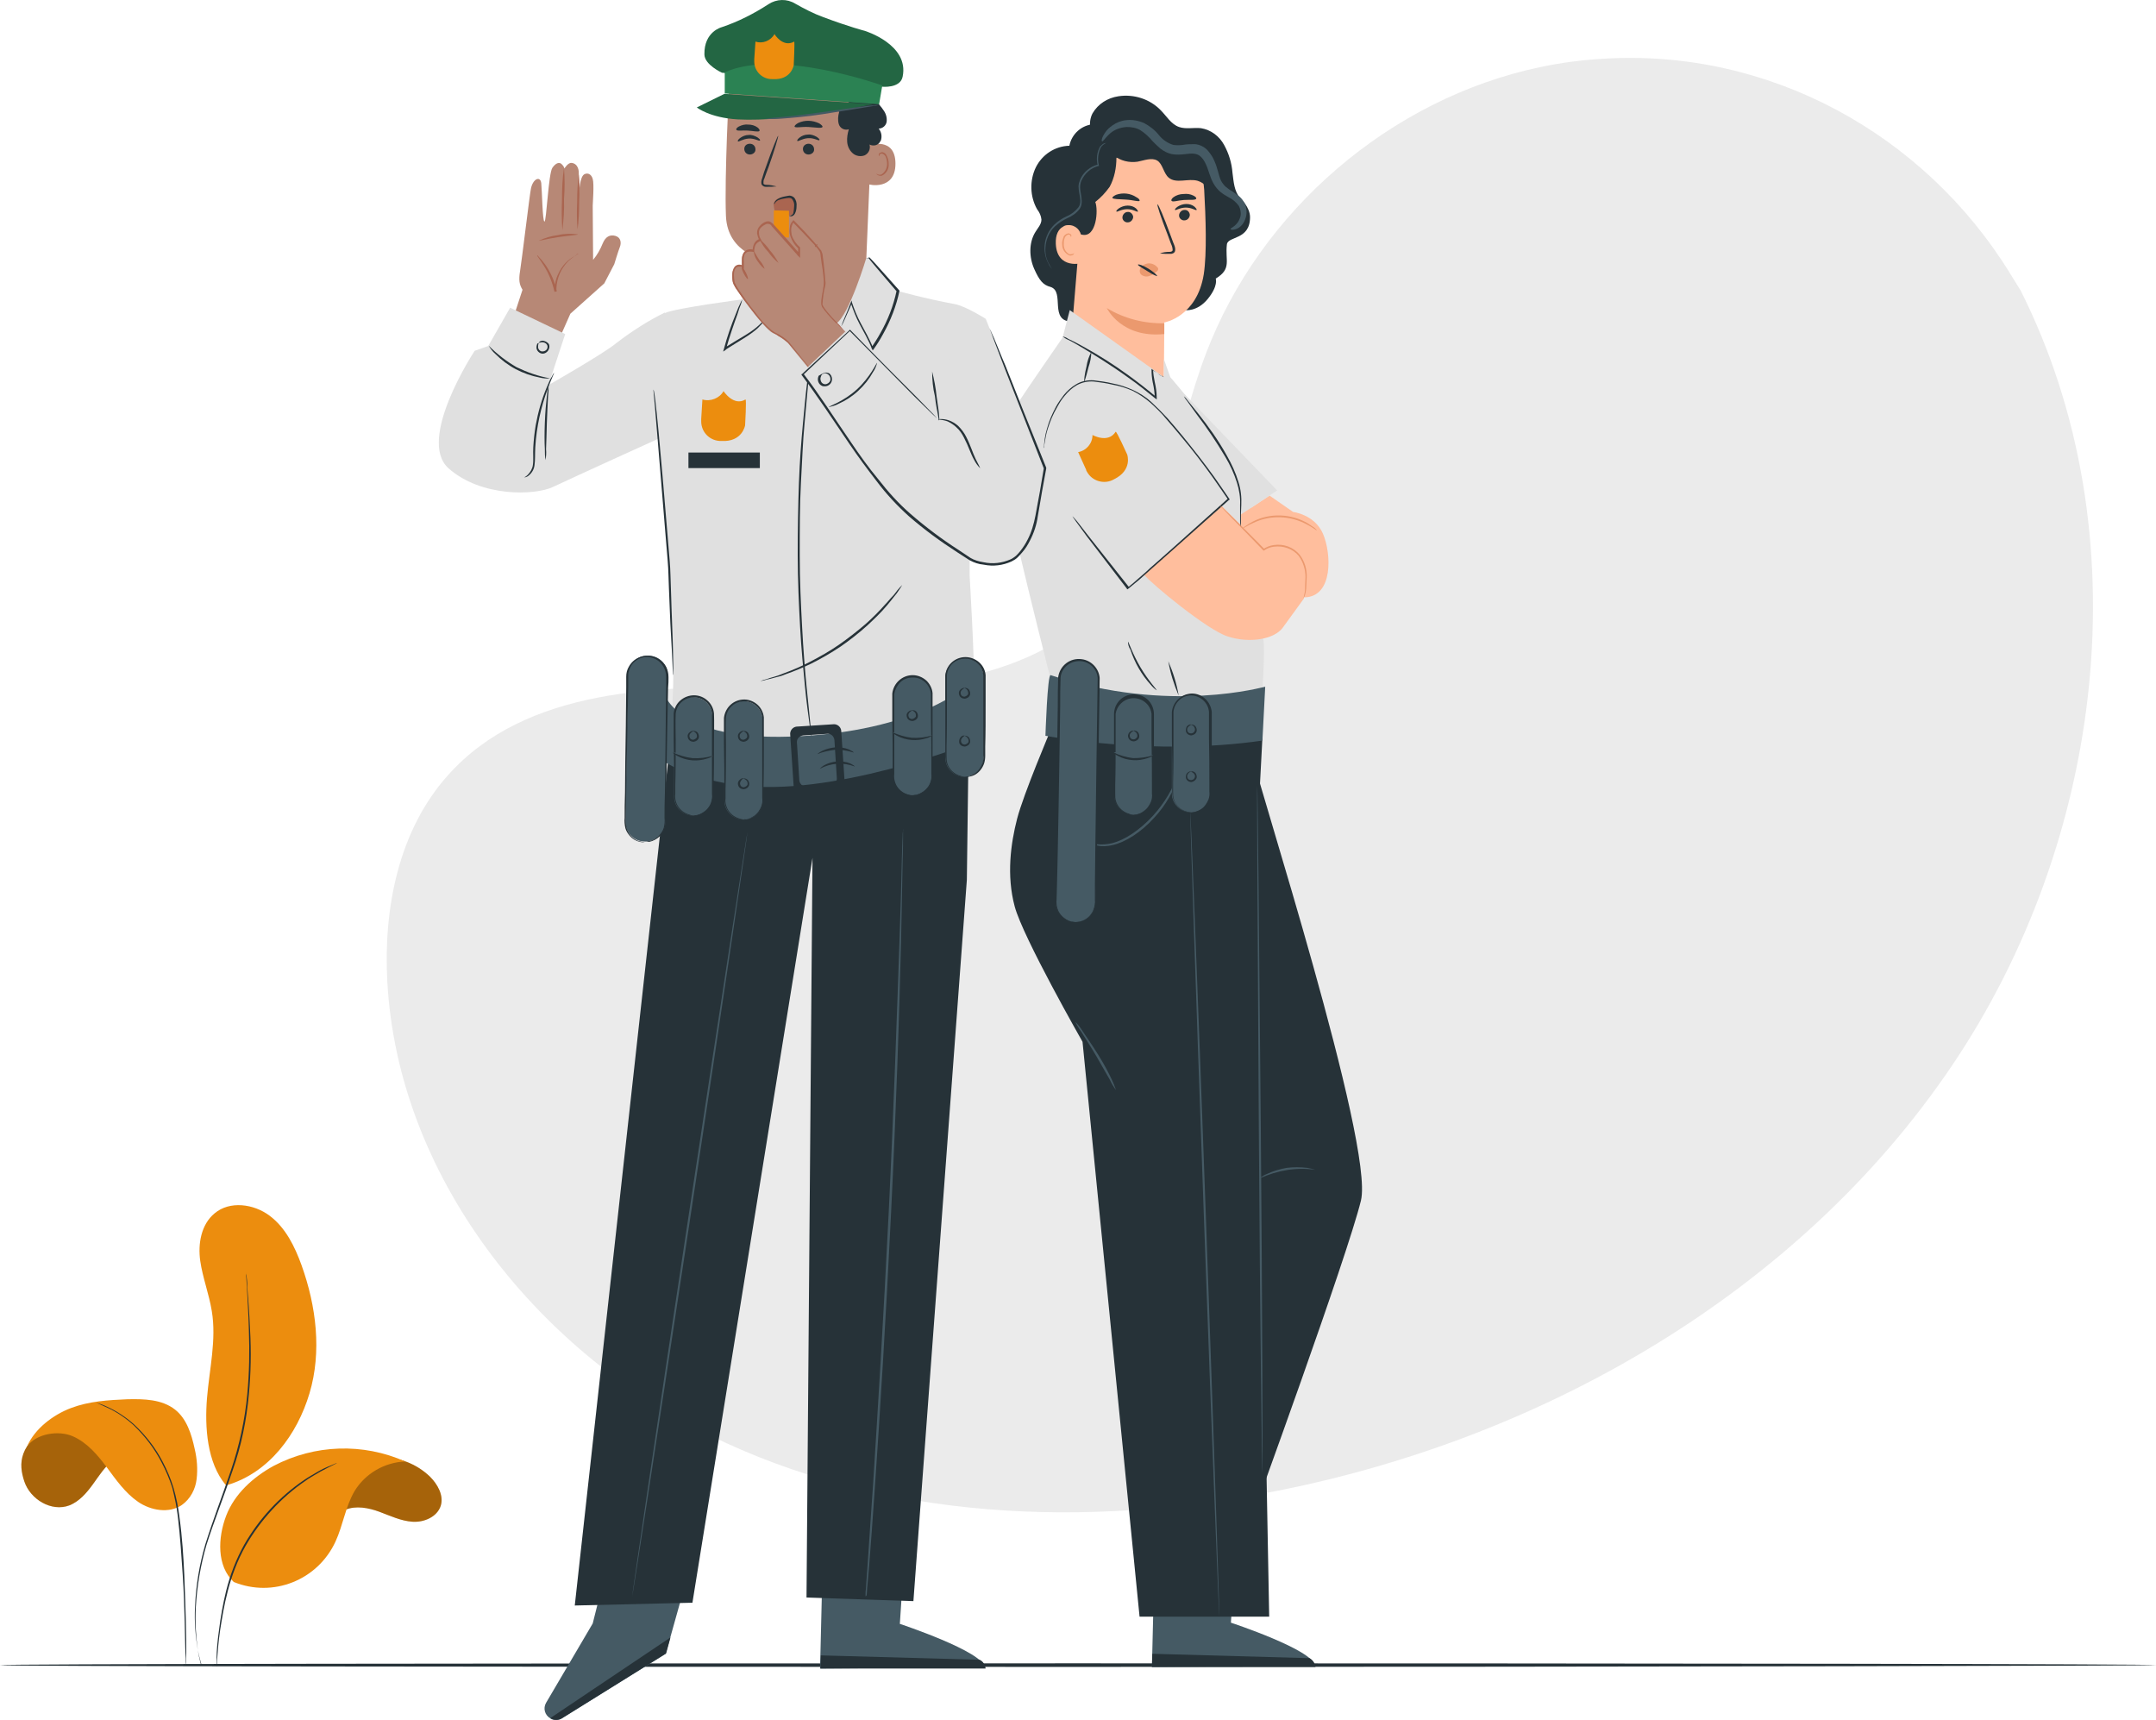 <svg xmlns="http://www.w3.org/2000/svg" id="Layer_2" data-name="Layer 2" viewBox="0 0 540.53 431.13"><defs><style>      .cls-1 {        fill: #aa6550;      }      .cls-1, .cls-2, .cls-3, .cls-4, .cls-5, .cls-6, .cls-7, .cls-8, .cls-9, .cls-10, .cls-11, .cls-12 {        stroke-width: 0px;      }      .cls-2 {        fill: #000;      }      .cls-3 {        fill: #e0e0e0;      }      .cls-4 {        fill: #ec8d0e;      }      .cls-5 {        fill: #eb996e;      }      .cls-6 {        fill: #455a64;      }      .cls-7 {        fill: #ffbe9d;      }      .cls-8 {        fill: #ebebeb;      }      .cls-13 {        opacity: .3;      }      .cls-9 {        fill: #263238;      }      .cls-10 {        fill: #236643;      }      .cls-11 {        fill: #b78876;      }      .cls-12 {        fill: #2b8253;      }    </style></defs><g id="Layer_1-2" data-name="Layer 1"><g id="freepik--background-simple--inject-790"><path class="cls-8" d="M506.6,72.83l-2.6-4.2c-21.7-35.3-60.8-56.5-102.1-53.9-5.3.3-10.6,1-15.8,2.1-37.5,7.9-70.2,36-83.8,71.9-8,21.1-10.2,45.4-25.3,62.2-19.7,21.8-53.1,22.5-82.4,21.6s-62.8-.1-82.3,21.8c-12.3,13.7-16.2,33.2-15.2,51.6,2.6,48.6,36.9,92.1,80.6,113.7s95,23.5,142.8,14c66.9-13.3,130.6-49.9,168.8-106.4,38.2-56.5,47.9-133.5,17.3-194.4Z"></path></g><g id="freepik--Plant--inject-790"><path class="cls-4" d="M56.6,372.23c-4.7-5.6-5.3-14.5-4.7-21.8s2.4-14.6,1.2-21.8c-.7-4.3-2.3-8.4-2.9-12.6s.2-9.1,3.6-11.9c3.8-3.2,9.8-2.4,13.8.6s6.3,7.7,8,12.4c3.7,10.3,5.1,21.7,2,32.1s-10.2,19.9-20.6,23"></path><path class="cls-4" d="M81.6,384.83c.8-2.7,2.4-5.3,5-6.4s5.8-.5,8.5.5,5.4,2.3,8.3,2.5,6.2-1.2,7.1-4c.8-2.6-.8-5.4-2.7-7.3-6.9-6.6-17.7-6.4-24.3.5-1.7,1.8-3,3.9-3.9,6.3"></path><g class="cls-13"><path class="cls-2" d="M81.6,384.83c.8-2.7,2.4-5.3,5-6.4s5.8-.5,8.5.5,5.4,2.3,8.3,2.5,6.2-1.2,7.1-4c.8-2.6-.8-5.4-2.7-7.3-6.9-6.6-17.7-6.4-24.3.5-1.7,1.8-3,3.9-3.9,6.3"></path></g><path class="cls-4" d="M58.6,396.53c-4.3-4-4-11.1-1.9-16.6s6.8-9.7,11.9-12.5c10.3-5.4,22.4-5.8,33-1.1-5.2.2-10,3-12.7,7.4-2.3,3.9-2.9,8.6-4.8,12.7-4.5,9.7-15.7,14.1-25.5,10.1"></path><path class="cls-9" d="M54.3,417.83v-2.4c0-1.6.2-3.9.6-6.8.4-3.3,1-6.6,1.8-9.9,1-4,2.5-7.9,4.5-11.5,3.7-6.5,8.9-12.1,15.1-16.3,1.2-.8,2.3-1.4,3.3-2s1.9-1,2.6-1.3l1.7-.7c.2-.1.4-.2.6-.2-.2.1-.4.2-.6.3l-1.6.8c-.7.4-1.6.8-2.6,1.4s-2.1,1.2-3.2,2c-6.1,4.2-11.2,9.8-14.9,16.2-4.3,7.6-5.5,15.5-6.4,21.1-.4,2.8-.6,5.1-.7,6.7-.1.8-.1,1.4-.1,1.8s-.1.6-.1.8Z"></path><path class="cls-4" d="M13.3,356.73c-8.7,5.3-8.7,10.1-7.2,14.6s6.8,7.7,11.3,6c2.5-1,4.3-3.1,5.9-5.3s3-4.5,5.2-6.1,5.3-2.2,7.5-.6"></path><g class="cls-13"><path class="cls-2" d="M13.3,356.73c-8.7,5.3-8.7,10.1-7.2,14.6s6.8,7.7,11.3,6c2.5-1,4.3-3.1,5.9-5.3s3-4.5,5.2-6.1,5.3-2.2,7.5-.6"></path></g><path class="cls-4" d="M6.8,362.53c2.3-3.2,7.9-4.1,11.5-2.5s6.2,4.7,8.5,7.8,4.6,6.4,7.8,8.6,7.8,3,11,.8c2.1-1.5,3.4-3.9,3.7-6.5.3-2.5.1-5.1-.5-7.6-.8-3.7-2-7.5-4.9-9.8-3.3-2.6-7.8-2.7-12-2.6-4.8.2-9.6.5-14.1,2.2s-9.1,5.2-11,9.6"></path><path class="cls-9" d="M46.7,417.43c0-.2-.1-.5-.1-.8,0-.5,0-1.3-.1-2.2-.1-1.9-.1-4.6-.2-8s-.2-7.4-.5-11.8-.6-9.3-1.2-14.4c-.3-2.5-.8-4.9-1.4-7.3-.7-2.2-1.6-4.3-2.7-6.4-1.8-3.5-4.2-6.6-7-9.3-2-1.8-4.2-3.3-6.6-4.4-.7-.3-1.3-.6-2-.9-.2-.1-.5-.2-.7-.3.2.1.5.1.7.2.7.2,1.3.5,2,.8,2.4,1.1,4.7,2.6,6.7,4.4,2.9,2.7,5.4,5.9,7.2,9.4,1.1,2.1,2,4.2,2.7,6.5.7,2.4,1.2,4.9,1.5,7.4.7,5.1,1,10,1.2,14.4s.3,8.5.4,11.8.1,6.1.1,8v2.9Z"></path><path class="cls-9" d="M50.6,417.43s0-.1-.1-.2l-.2-.7c-.2-.6-.4-1.6-.7-2.9-.6-3.6-.9-7.2-.7-10.8.2-5.4,1.1-10.7,2.6-15.8,1.8-5.8,4.2-12,6.4-18.5,2.1-6.2,3.5-12.6,4.1-19.1.5-5.3.6-10.7.4-16-.1-4.6-.4-8.2-.5-10.8-.1-1.2-.1-2.2-.2-2.9v-1.1.3c0,.2,0,.5.1.8.1.7.2,1.7.2,2.9.2,2.5.5,6.2.7,10.8.3,5.4.2,10.7-.3,16-.6,6.6-1.9,13-4.1,19.2-2.2,6.6-4.7,12.8-6.5,18.5-1.5,5.1-2.4,10.4-2.7,15.7-.2,3.6,0,7.2.5,10.8.2,1.2.4,2.2.6,2.9.1.3.1.5.2.7.2,0,.2.1.2.2Z"></path></g><g id="freepik--Floor--inject-790"><path class="cls-9" d="M540.53,417.37c0,.15-121.01.45-270.27.45s-270.27-.15-270.27-.45,121.01-.45,270.27-.45,270.27.15,270.27.45Z"></path></g><g id="freepik--character-2--inject-790"><path class="cls-9" d="M291.9,80.03c-1.3.1.4,2.9-.9,3.1-1.6.3-3.2-.9-4.2-2.3s-1.7-3-2.9-4.1c-1.6-1.5-4-1.8-6.1-2.5-8.9-3-13.6-12.7-10.6-21.6.3-.8.6-1.5,1-2.2l7.3-14.9c-2.3-1.4-2.8-4.8-1.6-7.1,1.4-2.4,3.8-3.9,6.5-4.3,3.9-.6,7.9.7,10.6,3.5,1.5,1.5,2.6,3.5,4.6,4.2,1.7.6,3.7.1,5.5.3,2.5.4,4.6,2,5.8,4.2,1.2,2.2,1.9,4.5,2.1,7,.3,2.2.4,4.7,2,6.4,0,0,2.4,2.2,2.4,4.7,0,5.8-5.5,4.7-5.8,6.8-.5,4.1,1.3,6.1-2.8,8.6,0,0,.7,1.8-2,5.1-2.7,3.3-5.7,2.8-5.7,2.8l-5.2,2.3Z"></path><path class="cls-7" d="M270.7,39.13c-2,.2-3.4,1.9-3.4,3.8h0l2.3,50.9c.1,6,8.9,9.4,15.4,9.2h0c6.5-.1,6.7-3.3,6.8-9.1.1-9.6.1-13.1.1-13.1,0,0,8.2-1.4,9.9-12.1.8-5.3.5-14.1.1-21.2-.4-6.4-4.7-14.3-11.1-13.6l-20.1,5.2Z"></path><path class="cls-9" d="M298.3,53.83c0,.7-.6,1.4-1.3,1.4-.7.1-1.4-.5-1.4-1.2h0c0-.7.6-1.4,1.3-1.4.7-.1,1.3.4,1.4,1.2h0Z"></path><path class="cls-9" d="M300,52.63c-.2.2-1.2-.6-2.7-.6s-2.6.8-2.7.6.1-.4.6-.8c.6-.4,1.4-.7,2.2-.7s1.5.2,2.1.7c.4.4.6.7.5.8Z"></path><path class="cls-9" d="M284.1,54.33c0,.7-.6,1.4-1.3,1.4-.7.1-1.4-.5-1.4-1.2h0c0-.7.6-1.4,1.3-1.4.7-.1,1.3.5,1.4,1.2h0Z"></path><path class="cls-9" d="M285.3,53.03c-.2.2-1.2-.6-2.7-.6s-2.6.8-2.7.6.1-.4.6-.8c.6-.4,1.4-.7,2.2-.7s1.5.2,2.1.7c.4.4.5.7.5.8Z"></path><path class="cls-9" d="M290.8,63.53c.8-.3,1.6-.4,2.4-.4.4,0,.7-.1.8-.4,0-.4-.1-.8-.2-1.1-.4-.9-.7-1.9-1.1-2.9-1.6-4.1-2.7-7.4-2.5-7.5s1.6,3.2,3.1,7.3c.4,1,.7,2,1.1,2.9.2.5.3,1,.2,1.5-.1.3-.3.5-.6.6-.2.1-.4.1-.6.1-1,0-1.8,0-2.6-.1Z"></path><path class="cls-5" d="M291.9,81.03c-5.1.1-10.1-1.2-14.4-3.8,0,0,3.6,7.6,14.4,6.5v-2.7Z"></path><path class="cls-5" d="M290.2,67.03c-.6-.7-1.5-1.1-2.4-1-.7.1-1.3.4-1.7.9-.4.5-.5,1.2-.1,1.8.5.5,1.3.7,2,.5s1.3-.6,1.9-1.1c.2-.1.3-.3.4-.4.1-.3.1-.5-.1-.7"></path><path class="cls-9" d="M285.7,50.33c-.2.3-1.6-.2-3.4-.3s-3.2-.1-3.4-.4c-.1-.2.3-.5.9-.8,1.7-.6,3.6-.4,5.1.6.6.3.9.7.8.9Z"></path><path class="cls-9" d="M299.9,49.83c-.3.4-1.6.2-3.1.3s-2.8.6-3.1.2c-.1-.2,0-.5.5-.9.7-.5,1.6-.8,2.5-.8.9-.1,1.7,0,2.5.4.6.3.8.6.7.8Z"></path><path class="cls-9" d="M276.6,33.23c0,2.2,1,4.2,2.6,5.7,1.7,1.4,3.9,1.9,6,1.6,1.6-.3,3.5-1.1,4.9-.3s1.6,3.2,2.9,4.3c1.9,1.6,4.9.1,7.3.8,1.9.6,3,2.3,4.3,3.8s3.1,2.9,4.9,2.3c-.1-1.7-.3-3.3-.7-4.9-.5-1.6-1.4-3-2.8-4-.8-.5-1.7-.8-2.4-1.4-1.5-1.2-1.9-3.4-2.9-5.1-1.3-2.3-3.6-3.8-6.1-4.1-2.1-.2-4.3.4-6.4-.1-1.5-.4-2.9-1.4-4.4-1.7-3-.6-5.8,1.6-8,3.7"></path><path class="cls-9" d="M270.9,56.53c-.6.3-.9,1-.6,1.6.2.4.6.7,1,.7,3.6.8,4.1-6.2,3.3-8.2,1.4-1.1,2.6-2.4,3.6-3.8,1.2-2.2,1.7-4.8,1.7-7.3,1.3.1,6.9-1.8,6.3-1.9-1.4-.4-4.1-1.3-4.8-2.4-1.5-2.6-4.2-4.1-7.2-4.1-3,.2-5.5,2.4-6.1,5.4-3.6.1-6.8,2.2-8.4,5.4-1.6,3.3-1.5,7.3.3,10.5.6.8,1,1.6,1.1,2.6,0,1.2-.9,2.1-1.5,3.1-1.7,2.7-1.6,6.4-.3,9.3s2.2,4,4.1,4.5c3.7,1.2-.6,8.7,5.5,8.7"></path><path class="cls-7" d="M271.1,59.43c-.1-1.7-1.5-3.1-3.3-3-.5,0-.9.1-1.3.4-1.1.6-1.9,1.9-1.8,4.3.3,6.5,6.7,4.9,6.7,4.7s-.2-3.7-.3-6.4Z"></path><path class="cls-5" d="M269.3,63.43s-.1.1-.3.2c-.3.1-.6.1-.9.1-.9-.5-1.4-1.4-1.4-2.4,0-.6,0-1.1.2-1.6.1-.4.4-.7.8-.9.3-.1.6,0,.7.3.1.2.1.3.1.3,0,0,.1-.1.1-.4,0-.2-.1-.3-.3-.4-.2-.1-.4-.2-.6-.1-.5.1-1,.5-1.1,1-.2.6-.4,1.2-.3,1.8,0,1.2.7,2.2,1.8,2.7.3.1.7,0,1-.2.2-.3.2-.4.2-.4Z"></path><path class="cls-6" d="M277.3,35.83c-.5.3-1,.6-1.3,1.1-.7,1.4-.9,3-.5,4.5v.2h-.2c-1.9.5-3.4,1.9-4.2,3.7-.2.5-.3,1-.3,1.6s.1,1.1.2,1.7.2,1.2.2,1.8c0,.7-.1,1.3-.5,1.9-.8,1.1-2,1.9-3.2,2.4-1.1.5-2.1,1.2-3,2-1.5,1.4-2.3,3.4-2.4,5.4-.1,1.4.2,2.8.9,4,.4.9.8,1.3.8,1.3,0,0-.1-.1-.3-.3-.2-.3-.5-.6-.6-1-1.8-3.2-1.2-7.2,1.4-9.8.9-.9,2-1.6,3.1-2.1,1.2-.5,2.2-1.3,3-2.3.7-1,.4-2.3.2-3.4-.1-.6-.2-1.2-.2-1.8s.2-1.2.4-1.7c.8-1.9,2.5-3.3,4.5-3.8l-.1.2c-.4-1.6-.2-3.3.6-4.7.3-.3.6-.6,1-.8.1,0,.3-.1.5-.1Z"></path><path class="cls-9" d="M290.1,69.23c-.9-.3-1.7-.8-2.5-1.3-1.3-.8-2.4-1.4-2.3-1.6s1.3.2,2.6,1,2.3,1.7,2.2,1.9Z"></path><path class="cls-6" d="M308.5,57.43c-.1-.2.7-.4,1.5-1.3.5-.5.8-1.2,1-1.9.2-.9,0-1.8-.4-2.6-.7-1-1.6-1.7-2.6-2.2-.7-.4-1.4-.8-2-1.3-.7-.6-1.3-1.3-1.8-2.2-.9-1.6-1.2-3.4-1.9-4.8-.3-.7-.7-1.3-1.2-1.8s-1-.7-1.7-.8c-1.4-.2-3.3.5-5.6.1-1-.2-2-.7-2.9-1.4-.7-.6-1.3-1.2-1.9-1.8-.9-1.1-2-2.1-3.1-2.8-1-.6-2.2-.8-3.4-.8-1.8.1-3.5.8-4.7,2.1-.9.9-1.3,1.6-1.5,1.5s-.1-.9.7-2.1c.5-.8,1.2-1.4,1.9-1.9,1-.7,2.2-1.2,3.4-1.3,1.5-.2,3.1.1,4.5.7,1.5.8,2.8,1.8,3.8,3.1.9,1.1,2.2,2,3.6,2.4.8.1,1.5.1,2.3,0,1-.2,2.1-.2,3.1-.2,1.2.1,2.4.7,3.2,1.6.7.8,1.3,1.7,1.7,2.7.8,1.8,1,3.5,1.6,4.8.3.6.7,1.1,1.1,1.5.5.4,1.1.9,1.7,1.2.6.4,1.2.9,1.8,1.3.6.5,1,1.1,1.4,1.8.5,1.2.6,2.6.1,3.9-.3.9-.9,1.7-1.7,2.2-1,.6-1.9.5-2,.3Z"></path><path class="cls-3" d="M268.2,77.73l-1.8,6.9s-9.2,13.3-10.6,15.5-4.7,10.6-5.1,14.7,14.3,62,14.3,61.4,42.4,12,42.4,12l8.6-7.8s1.5-18.9.6-20.5-.9-26.6-3.1-35.7-20.1-29.7-20.1-29.7l-1.6-4.5v4.5l-23.6-16.8Z"></path><path class="cls-3" d="M263.9,105.43c-3,6.4-2.3,14,1.9,19.8,6.7,9.2,16.3,22.2,17,22.2,1.2,0,24.9-21.9,24.9-21.9,0,0-13.2-20.6-20-25.2-3.2-2.1-13.3-6.2-17.7-3.9-1.8.9-4.1,4.8-6.1,9Z"></path><path class="cls-9" d="M271.9,95.63c-.2,0,0-1.8.5-3.8.2-1.3.6-2.5,1.2-3.6,0,1.3-.3,2.6-.7,3.8-.3,1.2-.6,2.4-1,3.6Z"></path><path class="cls-9" d="M291.8,94.53c-.3-.1-.5-.3-.8-.4l-2.1-1.4.2-.1c0,1,.2,2.1.4,3.1.3,1.3.5,2.6.5,3.9v.5l-.4-.3c-2-1.6-4.3-3.5-6.9-5.3-4.3-3.1-8.4-5.6-11.4-7.4-1.5-.9-2.7-1.6-3.6-2-.5-.2-.9-.5-1.3-.8.5.1,1,.3,1.4.6.9.4,2.1,1,3.7,1.9,4,2.2,7.8,4.6,11.5,7.3,2.6,1.9,4.9,3.7,6.9,5.4l-.4.2c0-1.3-.2-2.6-.5-3.9-.2-1-.3-2.1-.3-3.1v-.3l.2.2,2,1.5c.4,0,.7.2.9.4Z"></path><path class="cls-7" d="M325.5,139.13c-2.8-1.8-7.5-.6-7.5-.6l-11.7-11.7-19.5,17.2c2,2.4,15.9,13.9,21,15.5,5.5,1.8,11.7.7,13.8-2.2s5.3-7.3,5.3-7.3c0,0,1.4-9.1-1.4-10.9Z"></path><path class="cls-7" d="M318.3,124.23l5.9,4.1s5.4.6,7.5,5.5,2.6,15.7-4.6,15.9l-16.1-11.7v-9l7.3-4.8Z"></path><path class="cls-5" d="M330.1,132.93c0,.1-.9-.7-2.5-1.5-4.1-2.2-9.1-2.4-13.3-.4-1.6.7-2.5,1.4-2.6,1.3s.2-.2.6-.5c.6-.4,1.2-.8,1.8-1.1,4.3-2.2,9.5-2,13.7.4.6.4,1.2.8,1.8,1.2.4.4.6.6.5.6Z"></path><polygon class="cls-3" points="313.6 127.33 320.2 122.93 296.8 98.63 313.6 127.33"></polygon><path class="cls-9" d="M268.9,129.43s.1.1.3.3l.8.9,2.8,3.6,10.3,13h-.3c.9-.7,1.8-1.5,2.7-2.3s1.9-1.6,2.8-2.5c1.9-1.7,4-3.5,6.1-5.4l13.5-12.1v.3c-1.2-1.8-2.5-3.6-3.8-5.5-2.5-3.5-5.1-6.9-7.8-10.1-1.3-1.6-2.6-3.1-3.9-4.6-1.2-1.5-2.6-2.8-4-4.1-1.4-1.2-2.9-2.2-4.5-3-1.6-.7-3.2-1.2-4.9-1.5-1.6-.4-3.2-.6-4.8-.8-1.5-.1-2.9.2-4.2.9-1.2.7-2.2,1.6-3,2.6-.8.9-1.4,1.9-2,3-1,1.7-1.7,3.4-2.3,5.3-.4,1.2-.6,2.4-.8,3.6-.1.4-.1.7-.1,1,0,.1,0,.2-.1.3.1-1.7.3-3.3.8-4.9.5-1.9,1.3-3.7,2.2-5.4.6-1.1,1.3-2.1,2-3,.9-1.1,1.9-2,3.1-2.7,1.3-.8,2.9-1.1,4.4-1,1.6.2,3.2.4,4.8.8,1.7.3,3.4.9,5,1.6,1.7.8,3.3,1.8,4.6,3,1.4,1.3,2.8,2.7,4.1,4.1,1.3,1.5,2.6,3,3.9,4.6,2.6,3.2,5.2,6.5,7.8,10.1,1.3,1.9,2.6,3.7,3.8,5.5l.1.2-.2.1-13.6,12.1-6.1,5.4c-1,.9-1.9,1.7-2.8,2.5l-2.8,2.3-.2.1-.1-.2-10.1-13.2-2.7-3.7-.7-1s-.1-.1-.1-.2Z"></path><path class="cls-5" d="M326.8,149.93s.1-.5.3-1.4c.1-.5.1-1.1.1-1.7,0-.7.1-1.4.1-2.2,0-1.9-.6-3.8-1.7-5.3-1.5-1.8-3.9-2.6-6.2-2.3-.9.1-1.7.4-2.4.9l-.2.1-.1-.1c-3.1-3.2-5.8-6-7.8-8l-2.3-2.4c-.3-.3-.6-.6-.8-.9.3.2.6.5.9.8l2.4,2.3c2,2,4.8,4.7,7.9,7.9h-.3c.8-.5,1.7-.9,2.6-1,2.5-.4,5,.5,6.6,2.5,1.2,1.6,1.8,3.6,1.7,5.6,0,.9-.1,1.6-.1,2.2,0,.9-.2,1.9-.5,2.7-.1.2-.2.3-.2.3Z"></path><path class="cls-9" d="M296.8,99.33c.4.3.7.7,1,1.1.6.7,1.4,1.8,2.5,3.1,2.7,3.4,5.2,6.9,7.3,10.7,1.2,2.1,2.2,4.3,2.9,6.6.6,1.9.8,3.8.7,5.8-.1,1.6-.1,2.9-.1,3.9,0,.5,0,1-.1,1.4-.1-.5-.1-1-.1-1.4v-3.9c.1-1.9-.2-3.8-.8-5.7-.7-2.2-1.7-4.4-2.9-6.4-2.2-3.7-4.6-7.3-7.2-10.7-.9-1.3-1.7-2.3-2.3-3.2-.4-.5-.7-.9-.9-1.3Z"></path><path class="cls-9" d="M282.8,160.83c.1-.1,1.1,3,3.1,6.4s4.2,5.7,4.1,5.8c-.6-.4-1.1-.9-1.5-1.4-2.3-2.5-4-5.5-5.1-8.8-.4-.6-.6-1.3-.6-2Z"></path><path class="cls-9" d="M295.5,174.33c-1.2-2.8-2.1-5.7-2.6-8.6,1.2,2.8,2.1,5.6,2.6,8.6Z"></path><path class="cls-4" d="M279.7,108.23c.2-.3,2.9,5.7,2.9,5.7,0,0,1.4,3.9-3.3,6.2-2.4,1.4-5.5.5-6.8-1.9-.1-.2-.2-.3-.2-.5l-2-4.4c2.1-.4,3.6-2.2,3.6-4.3,0,0,3.9,2.2,5.8-.8Z"></path><path class="cls-6" d="M310,385.73l-1.4,21s20.9,6.9,21,10.8l-40.8.3.8-32.8,20.4.7Z"></path><path class="cls-9" d="M288.8,417.83l.1-3.3,39.4,1.1c.8.4,1.4,1.3,1.5,2.2h-41Z"></path><path class="cls-9" d="M314.7,219.13l1.8-34.2-53.1-1.9s-6.8,16-8.4,22.2c-1.6,6.2-2.7,14.2-.6,22s17,33.9,17,33.9l14.3,144.1h32.5l-3.5-186.1Z"></path><path class="cls-9" d="M314.4,190.83c.4,3.9,30.2,96.1,26.8,110.1s-27.5,80-27.5,80l.7-190.1Z"></path><path class="cls-6" d="M315.2,196.93c.1,0,.5,38.6.9,86.2s.5,86.2.4,86.2-.6-38.6-.9-86.2-.5-86.2-.4-86.2Z"></path><path class="cls-6" d="M305.7,405.23c-.1,0-1.9-45.2-3.9-101s-3.5-101-3.4-101,1.9,45.2,3.9,101,3.5,101,3.4,101Z"></path><path class="cls-6" d="M296.7,188.93c0,.5,0,.9-.1,1.4-.2,1.3-.5,2.5-.9,3.7-1.3,4-3.4,7.8-6.3,10.9-3.3,3.7-7.3,6.2-10.5,6.9-1.3.3-2.6.4-3.8.1-.3-.1-.7-.2-1-.3-.2-.1-.3-.1-.3-.2s.5.1,1.4.2c1.2.1,2.5,0,3.7-.3,3.1-.8,6.9-3.3,10.2-6.9,2.8-3.1,5-6.7,6.3-10.7,1-2.8,1.2-4.8,1.3-4.8Z"></path><path class="cls-6" d="M329.8,293.23c-4.7-.7-9.5.1-13.9,2.1.5-.5,1.1-.8,1.8-1.1,1.5-.7,3.2-1.2,4.9-1.5,1.7-.2,3.4-.2,5.1,0,.7.1,1.4.3,2.1.5Z"></path><path class="cls-6" d="M279.8,273.23c-.6-.8-1.1-1.6-1.5-2.5-.9-1.6-2.1-3.7-3.5-6.1s-2.8-4.5-3.7-6c-.6-.8-1.1-1.6-1.5-2.5.7.7,1.3,1.5,1.8,2.3,1,1.5,2.4,3.5,3.9,5.9s2.6,4.5,3.4,6.2c.4.9.8,1.8,1.1,2.7Z"></path><path class="cls-6" d="M263.4,169.23c-.8-.3-1.3,15.2-1.3,15.2,0,0,26.8,5.2,54.4,1.2l.7-13.5c0-.1-23.9,7-53.8-2.9Z"></path><path class="cls-6" d="M284.2,204.23h0c-2.6,0-4.8-2.2-4.8-4.8v-20c0-2.6,2.1-4.8,4.8-4.8h0c2.7,0,4.8,2.1,4.8,4.8v20c0,2.6-2.2,4.8-4.8,4.8Z"></path><path class="cls-9" d="M284.2,204.23c.2-.1.5-.1.7-.1.7-.1,1.3-.4,1.8-.8.9-.6,1.5-1.5,1.9-2.5.2-.6.3-1.3.2-1.9v-2.3c0-3.2,0-7-.1-11.1v-6.6c-.3-2.5-2.6-4.2-5.1-3.9-2,.3-3.6,1.9-3.9,3.9v6.6c0,4.2,0,7.9-.1,11.1v2.3c0,.7,0,1.3.2,1.9.3,1,1,1.9,1.9,2.5.6.4,1.2.6,1.8.8.2,0,.5.1.7.1h-.7c-.7-.1-1.4-.3-1.9-.7-.9-.6-1.6-1.5-2-2.5-.2-.6-.3-1.3-.3-2v-20c0-2.8,2.2-5,5-5s5,2.2,5,5v6.6c0,4.2,0,7.9-.1,11.1v2.3c0,.7-.1,1.4-.3,2-.4,1-1.1,1.9-2,2.5-.6.4-1.2.6-1.9.7h-.8Z"></path><path class="cls-6" d="M284.2,183.13c-.6.1-1,.5-1.1,1.1s.3,1.1.9,1.3c.6.1,1.2-.3,1.4-.9.1-.7-.3-1.3-1-1.4-.1-.1-.2-.1-.2-.1"></path><path class="cls-9" d="M284.2,183.13s.1-.1.3,0c.3,0,.6.2.8.4.3.4.4.9.3,1.3-.2.6-.7.9-1.3,1-.6,0-1.2-.3-1.4-.9-.2-.4-.1-.9.2-1.3.5-.6,1.1-.5,1.1-.5,0,.1-.4.2-.8.7-.2.3-.2.6-.1.9.1.4.5.6.9.6s.7-.3.9-.6c.1-.3,0-.7-.1-.9-.4-.6-.9-.6-.8-.7Z"></path><path class="cls-6" d="M279.2,188.53c2.9,2,6.7,2.3,9.9.8"></path><path class="cls-9" d="M289.1,189.33c0,.1-.5.4-1.4.7-1.2.4-2.4.6-3.7.5-1.3-.1-2.5-.4-3.6-1-.9-.4-1.3-.9-1.2-.9,1.5.7,3.2,1.2,4.9,1.4,1.7,0,3.4-.2,5-.7Z"></path><path class="cls-6" d="M269.6,231.13h0c-2.7-.1-4.9-2.3-4.9-5l.9-55.8c.1-2.7,2.3-4.9,5-4.9h0c2.7.1,4.9,2.3,4.9,5l-.9,55.7c0,2.8-2.2,5-5,5h0Z"></path><path class="cls-9" d="M269.6,231.13c.5,0,1-.1,1.4-.2,1.3-.4,2.4-1.3,3-2.6.4-.9.6-1.9.5-2.9v-3.6c0-2.6.1-5.5.1-8.7.1-6.5.2-14.2.3-22.7.1-4.3.1-8.8.2-13.4,0-2.3.1-4.7.1-7.1-.2-2.6-2.6-4.5-5.1-4.2-2.2.2-4,1.9-4.2,4.1-.1,2.3-.1,4.8-.1,7.1-.1,4.6-.1,9.1-.2,13.4-.1,8.5-.3,16.2-.4,22.7-.1,3.2-.1,6.1-.2,8.7,0,1.3-.1,2.5-.1,3.6-.1,1,0,2,.4,2.9.6,1.3,1.7,2.2,3,2.7.4,0,.8.1,1.3.2-.5,0-1-.1-1.4-.2-1.4-.4-2.5-1.4-3.1-2.7-.4-.9-.6-2-.5-3v-3.6c0-2.6.1-5.5.1-8.7.1-6.5.2-14.1.3-22.7.1-4.3.1-8.8.2-13.4,0-2.3,0-4.7.1-7.1.4-2.9,3-4.9,5.9-4.5,2.4.3,4.3,2.3,4.5,4.7,0,2.4-.1,4.8-.1,7.1-.1,4.6-.1,9.1-.2,13.4-.2,8.5-.3,16.2-.4,22.7-.1,3.2-.1,6.1-.2,8.7,0,1.3-.1,2.5-.1,3.6.1,1-.1,2.1-.6,3-.6,1.3-1.8,2.2-3.2,2.6-.3.1-.8.1-1.3.1Z"></path><path class="cls-6" d="M298.6,203.63h0c-2.6,0-4.8-2.1-4.8-4.7v-20.1c0-2.7,2.1-4.8,4.8-4.8h0c2.6,0,4.8,2.2,4.8,4.8v20c0,2.6-2.1,4.8-4.8,4.8Z"></path><path class="cls-9" d="M298.6,203.63s.2,0,.7-.1c.7-.1,1.3-.4,1.8-.7.9-.6,1.5-1.5,1.9-2.5.2-.6.3-1.3.2-1.9v-2.3c0-3.2,0-7-.1-11.1v-6.6c-.2-2.5-2.5-4.3-4.9-4.1-1,.1-1.9.5-2.6,1.2-.8.8-1.3,1.8-1.4,2.9v6.6c0,4.2,0,7.9-.1,11.1v2.3c0,.7,0,1.3.2,1.9.3,1,1,1.9,1.9,2.5.6.4,1.2.6,1.9.7.5.1.7.1.7.1h-.7c-.7-.1-1.4-.3-1.9-.7-.9-.6-1.6-1.5-2-2.5-.2-.6-.3-1.3-.3-2v-2.3c0-3.2,0-6.9-.1-11.1v-6.6c.3-2.6,2.4-4.5,5-4.6,2.6,0,4.7,2,5,4.6v20c0,.7-.1,1.4-.3,2-.4,1-1.1,1.9-2,2.5-.6.4-1.3.6-1.9.7h-1Z"></path><path class="cls-6" d="M298.6,181.63c-.6.1-1,.5-1.1,1.1s.3,1.1.9,1.3c.6.1,1.3-.3,1.4-.9.1-.7-.3-1.3-1-1.5q-.1,0-.2,0"></path><path class="cls-9" d="M298.6,181.63s.1-.1.3,0c.3,0,.6.2.8.4.3.4.4.9.3,1.3-.2.6-.7.9-1.3,1-.7,0-1.4-.5-1.4-1.3,0-.3.1-.7.3-1,.5-.5,1-.5,1-.4s-.4.2-.8.7c-.2.3-.2.6-.1.9.1.4.5.6.9.6.6,0,1-.5,1-1,0-.2-.1-.4-.2-.6-.3-.5-.8-.5-.8-.6Z"></path><path class="cls-6" d="M298.6,193.43c-.6.1-1,.5-1.1,1.1s.3,1.1.9,1.3c.6.1,1.3-.3,1.4-.9.1-.7-.3-1.3-1-1.4,0-.1-.1-.1-.2-.1"></path><path class="cls-9" d="M298.6,193.43s.1-.1.3-.1c.3,0,.6.2.8.4.3.4.4.9.3,1.3-.2.5-.7.9-1.3,1-.8,0-1.4-.6-1.4-1.3,0-.3.1-.7.3-.9.5-.6,1.1-.5,1-.4-.1,0-.5.1-.8.6-.2.3-.2.6-.1.9.1.4.5.6.9.6.6,0,1-.5,1-1,0-.2-.1-.4-.2-.5-.3-.5-.8-.5-.8-.6Z"></path></g><g id="freepik--character-1--inject-790"><path class="cls-6" d="M155.4,379.83l-6.8,27.1-11.7,19.9c-.8,1.4-.3,3.1,1.1,3.9l.1.1h0c.8.4,1.8.4,2.6,0l26.2-16.3,7.6-27.1-19.1-7.6Z"></path><path class="cls-9" d="M140.8,430.73l26.2-16.3,1.1-4-30.1,20.2c.8.6,1.9.6,2.8.1Z"></path><path class="cls-6" d="M227,385.83l-1.4,21.2s21.1,7,21.2,10.9l-41.2.3.8-33.1,20.6.7Z"></path><path class="cls-9" d="M205.7,418.23l.1-3.3,39.8,1.1c.9.4,1.4,1.3,1.5,2.2h-41.4Z"></path><path class="cls-11" d="M131,72.63c-.8-1.3-1-2.4-.6-4.8s2.4-19.1,2.7-20.5c.5-2.6,2.4-3.3,2.6-1.4s.3,9.5.8,9.6,1-12.1,2-13.5,1.9-1.4,2.4-.8c.3.3.5.6.6,1,0,0,.9-1.5,1.8-1.4,1.8.2,1.8,2.3,1.8,2.3l.1,5.2s.1-4.2,1.4-4.7c.7-.3,1.6-.1,2,1.2s0,6.3,0,6.7.1,13.6.1,13.6c1-1.2,1.8-2.6,2.4-4.1.7-1.7,1.8-2.3,3.2-1.9s1.5,1.8,1.1,2.8-1.4,4.3-1.4,4.3l-2.5,4.8-8.5,7.6-3.1,7s-9.9-1-11.1-6.3l2.2-6.7Z"></path><path class="cls-1" d="M145.1,63.53c-.9.5-1.8,1.2-2.6,1.9-1.8,1.8-2.9,4.2-3,6.8v.8l-.5.1c-.5-2.3-1.4-4.6-2.7-6.6-1-1.6-1.7-2.4-1.6-2.5s.2.2.6.6c.5.5.9,1.1,1.4,1.7,1.4,2,2.4,4.3,2.9,6.7l-.5.1v-.8c0-1.5.4-2.9,1.1-4.2.6-1.1,1.3-2,2.2-2.8.6-.5,1.3-1,2-1.3.1-.4.4-.4.7-.5Z"></path><path class="cls-1" d="M144.9,58.73c0,.2-2.2.3-4.9.7s-4.9,1-4.9.9c1.5-.7,3.1-1.2,4.8-1.4,1.6-.4,3.3-.4,5-.2Z"></path><path class="cls-1" d="M141,57.73c-.2-2.6-.2-5.2-.1-7.8,0-2.6.1-5.2.5-7.8.2,2.6.2,5.2,0,7.8.1,2.6-.1,5.2-.4,7.8Z"></path><path class="cls-1" d="M144.8,57.53c-.2-2.3-.2-4.6-.1-6.9,0-2.3.1-4.6.4-6.9.2,2.3.2,4.6.1,6.9,0,2.4-.1,4.7-.4,6.9Z"></path><path class="cls-9" d="M183.4,187.63c-2.8-1.4-5.1-3.8-6.4-6.7.1-.1,1.2,1.7,3,3.5s3.5,3.1,3.4,3.2Z"></path><path class="cls-9" d="M217.7,176.33c0-.1,1.2.2,3.2.4,5.2.7,10.5.4,15.6-.8,2-.4,3.1-.8,3.2-.8-.2.2-.5.3-.8.4-.5.2-1.3.5-2.3.7-5.1,1.4-10.5,1.7-15.8.8-1-.2-1.8-.4-2.4-.5-.1,0-.4-.1-.7-.2Z"></path><polygon class="cls-9" points="229 401.33 242.4 220.53 243 174.03 168.7 180.03 144.1 402.43 173.6 401.73 203.7 215.03 202.2 400.43 229 401.33"></polygon><path class="cls-6" d="M187.4,208.53c.1,0-6.2,42.9-14.2,95.8s-14.6,95.8-14.7,95.8,6.2-42.9,14.2-95.8,14.6-95.8,14.7-95.8Z"></path><path class="cls-6" d="M217,400.13v-.5c0-.4,0-.8.1-1.5.1-1.3.2-3.2.4-5.6.3-4.9.8-11.9,1.4-20.6,1.1-17.4,2.6-41.4,3.9-67.9s2.1-50.6,2.7-68c.3-8.7.5-15.7.6-20.6.1-2.4.1-4.3.2-5.6,0-.6,0-1.1.1-1.5s0-.5,0-.5v2c0,1.3,0,3.2-.1,5.6-.1,4.9-.2,11.9-.4,20.6-.4,17.4-1.2,41.4-2.5,68s-2.8,50.5-4,67.9c-.6,8.7-1.1,15.7-1.5,20.6-.2,2.4-.4,4.3-.5,5.6,0,.6-.1,1.1-.1,1.5s-.3.5-.3.5Z"></path><path class="cls-3" d="M191.4,67.23l-5.2,7.8s-16.8,2.2-19.4,3.4-3.7,5.5-3.7,5.5l4.7,57.2s1.2,24.3,1,28.1h0s0,3.8-.2,6.5c0,2.5.1,5.1.4,7.6,0,0,21.4,5.3,23.2,5.2s10.9-2.1,10.9-2.1l27.5-1,8.8-2.9,1.7-4.7-1.1-2s3.8-4.4,4.1-6.7-1-24.8-1-24.8v-6.5l3.9-58s-4.9-3.1-7.6-3.6c-7.6-1.4-14.3-3.3-14.3-3.3l-7.2-8.3-26.5,2.6Z"></path><path class="cls-9" d="M202.8,92.73v.9l-.2,2.7c-.2,2.3-.5,5.7-.9,9.9s-.6,9.2-.9,14.8-.3,11.7-.3,18.1.3,12.5.6,18.1.7,10.6,1.1,14.7.8,7.6,1,9.9c.1,1.1.2,2,.3,2.7l.1.7v.2c0-.1-.1-.2-.1-.2,0-.2-.1-.4-.1-.7-.1-.7-.2-1.6-.4-2.7-.3-2.3-.8-5.7-1.2-9.9s-.9-9.2-1.2-14.7-.6-11.7-.6-18.1.1-12.6.3-18.1.6-10.6,1-14.8.7-7.6,1-9.9c.1-1.1.3-2,.4-2.7l.1-.7s0-.1,0-.2Z"></path><path class="cls-3" d="M201.2,93.73l16.8,22.4c2,3.1,4.1,6.1,6.4,9,4.1,5.3,18.4,15.3,21.4,15.9s8.2,1.1,11.5-4.8,4.7-18.9,4.7-18.9l-14.9-37.5s-5.7,3.3-8.4,8.6-3,16.7-3,16.7l-15.8-14.2-6.9-8.2-11.8,11Z"></path><path class="cls-9" d="M245.7,117.33c-.6-.6-1.1-1.3-1.5-2.1-.8-1.4-1.4-3.4-2.5-5.5-.5-1-1.1-1.9-1.9-2.6-.6-.6-1.4-1.1-2.2-1.5-.8-.3-1.6-.4-2.4-.5,0,0,.2-.1.7-.1.6,0,1.3.1,1.9.3.9.3,1.7.8,2.4,1.4.8.8,1.5,1.7,2,2.7,1.1,2.1,1.7,4.2,2.4,5.6s1.2,2.3,1.1,2.3Z"></path><path class="cls-9" d="M219.9,90.93c-.2.8-.5,1.6-1,2.3-1,1.8-2.2,3.3-3.7,4.7s-3.2,2.5-5,3.3c-.7.4-1.5.6-2.4.8-.1-.2,3.6-1.3,7-4.4s5-6.8,5.1-6.7Z"></path><path class="cls-9" d="M206.3,93.63s.1-.1.4-.2c.4-.1.8,0,1.1.1.5.3.8.9.8,1.5,0,1-.8,1.8-1.8,1.8-.2,0-.5,0-.7-.1-.9-.4-1.3-1.5-.9-2.4v-.1c.4-.2.7-.5,1.1-.6.2-.2.4-.1.4-.1,0,0-.7.1-.9.9-.2.4-.1.9.1,1.3.3.5.9.7,1.4.5s.9-.6.9-1.2c0-.5-.2-.9-.6-1.2-.3-.2-.6-.3-.9-.3-.2.2-.4.2-.4.1Z"></path><path class="cls-3" d="M127.9,77.13l-5.5,9.6-3.4,1.2s-14.7,22.3-6.5,29.5,21.6,6.8,26.2,4.6,28.2-12.9,28.2-12.9l-.2-30.8c-4.3,2.1-8.3,4.7-12.1,7.6-2.9,2.5-17.1,10.6-17.1,10.6l4.2-12.8-13.8-6.6Z"></path><path class="cls-3" d="M184.7,76.73c0,3.6-1,7.2-2.9,10.3,4.7-1.9,9.1-4.6,12.8-8.1,1.5,2.1,3.3,3.9,5.5,5.4-1.2-3.1-3.4-5.6-5.2-8.4s-3.4-5.9-3.2-9.2l-7,10Z"></path><path class="cls-9" d="M226.2,146.63c-.3.5-.6,1-.9,1.4-.3.5-.7,1-1.2,1.6s-1,1.3-1.7,2.1c-1.5,1.8-3.2,3.4-4.9,5-2.1,1.9-4.4,3.7-6.7,5.3-2.4,1.6-4.8,3-7.4,4.3-2.1,1-4.2,1.9-6.5,2.7-.9.4-1.8.6-2.6.8s-1.4.4-2,.5c-.6.2-1.1.3-1.7.4.5-.2,1.1-.4,1.6-.5.5-.2,1.2-.4,1.9-.6s1.6-.5,2.5-.9c2.2-.8,4.3-1.7,6.4-2.8,2.5-1.3,5-2.7,7.3-4.3s4.6-3.4,6.7-5.2c1.7-1.5,3.4-3.2,4.9-4.9.7-.7,1.2-1.4,1.8-2s.9-1.1,1.3-1.6c.4-.5.8-.9,1.2-1.3Z"></path><path class="cls-9" d="M192.4,79.03c-.1.4-.2.7-.5,1-.5.8-1.2,1.5-1.9,2.2-1.8,1.7-4.8,3.3-7.9,5.3l-.2.2-.6.4.2-.7c.8-3,1.8-5.9,3-8.8.4-1.1.8-2,1.1-2.6.1-.3.3-.6.5-.9-.1.3-.2.7-.3,1-.3.7-.6,1.6-.9,2.6-.8,2.2-1.9,5.3-2.9,8.8l-.4-.3.3-.2c3.1-2,6.1-3.5,7.9-5.1,1-.8,1.8-1.8,2.6-2.9Z"></path><path class="cls-9" d="M168.8,169.23c-.1-.2-.1-.5-.1-.7,0-.5-.1-1.2-.1-2.1-.1-1.9-.2-4.5-.4-7.7s-.3-7.1-.5-11.4c-.1-2.1-.1-4.4-.3-6.7s-.4-4.7-.6-7.2c-1.6-19.3-2.7-33.1-3-35.8.1.2.2.5.2.7.1.5.2,1.2.3,2.1.2,1.8.5,4.4.8,7.7.6,6.5,1.4,15.4,2.2,25.3.2,2.5.4,4.9.6,7.2s.2,4.6.3,6.8c.1,4.3.3,8.1.4,11.4s.2,5.8.2,7.7v2.1c0,.1,0,.3,0,.6Z"></path><path class="cls-9" d="M138.9,93.43c.1,0-.6,1.4-1.5,3.8-1.8,4.8-2.9,9.8-3.2,14.9-.1,1.7,0,3.2-.2,4.5-.1,1-.7,2-1.5,2.6-.2.2-.5.3-.8.4h-.3c.3-.1.6-.3.9-.6.7-.7,1.2-1.6,1.3-2.5.2-1.2,0-2.8.1-4.4.1-1.8.3-3.7.6-5.5.6-3.3,1.5-6.5,2.8-9.6.5-1.2.9-2.1,1.3-2.7.1-.3.3-.6.5-.9Z"></path><path class="cls-9" d="M136.8,115.33c-.2-.9-.2-1.8-.2-2.8-.1-1.7-.1-4,0-6.6s.3-4.9.5-6.6c.1-.9.2-1.8.4-2.7.1.9,0,1.8-.1,2.8-.1,1.7-.2,4-.3,6.6s-.1,4.9-.2,6.6c.1.9,0,1.8-.1,2.7Z"></path><path class="cls-9" d="M137.9,94.83c-.9.1-1.8,0-2.6-.2-2.1-.4-4.1-1.1-6-2.1s-3.6-2.3-5.1-3.8c-.7-.6-1.2-1.3-1.7-2.1,2.1,2.1,4.4,3.9,7,5.4,2.7,1.3,5.5,2.3,8.4,2.8Z"></path><path class="cls-9" d="M135.1,85.93c-.2.4-.2.8-.2,1.2.1.4.3.7.7.9.6.2,1.4-.1,1.6-.7.1-.3.1-.5,0-.8-.2-.4-.5-.6-.9-.7-.4-.1-.8,0-1.2.1,0,0,0-.1.2-.3.3-.2.7-.3,1-.2.5.1,1,.4,1.3.8.3.6.1,1.4-.4,1.9s-1.2.7-1.9.3c-.5-.3-.8-.8-.8-1.3,0-.4.1-.7.2-1,.3-.1.4-.2.4-.2Z"></path><path class="cls-4" d="M186.9,100.13c.3-.1-.1,6.5-.1,6.5,0,0-.7,4.2-5.9,3.9-2.8.1-5.1-2.1-5.1-4.9v-.6l.3-4.9c2,.6,4.3-.3,5.3-2.1,0,0,2.5,3.9,5.5,2.1Z"></path><path class="cls-9" d="M248.1,82.33c.1.2.2.4.3.6.2.4.4,1,.8,1.8.7,1.6,1.6,4,2.9,7,2.4,6.1,5.9,14.9,10.2,25.5v.2c-.7,3.7-1.4,7.7-2.1,11.9-.3,2.2-1,4.3-2,6.2-.5,1-1.1,2-1.9,2.9-.4.5-.8.9-1.2,1.3-.4.4-.9.7-1.5,1-2.2,1-4.6,1.3-7,.8-1.2-.1-2.4-.5-3.5-1.1l-3.1-2c-4.2-2.7-8.3-5.7-12.1-9-3-2.7-5.7-5.6-8.1-8.8-2.4-3.1-4.7-6.2-6.8-9.3-4.2-6.2-8.1-12.1-12-17.3l-.1-.2.2-.1,11.9-11,.1-.1.1.1c6.8,7,12.4,12.6,16.3,16.5l4.4,4.5,1.1,1.2c.3.3.4.4.4.4l-.4-.4-1.2-1.1-4.5-4.4-16.4-16.6h.3l-11.8,11.1v-.3c4,5.2,7.8,11.2,12,17.3,2.1,3.1,4.3,6.2,6.8,9.2,2.4,3.1,5.1,6.1,8.1,8.7,3.8,3.3,7.8,6.3,12,9l3,2c1,.6,2.1.9,3.3,1.1,2.3.5,4.6.2,6.7-.7.5-.2,1-.6,1.4-.9.4-.4.8-.8,1.1-1.2.7-.9,1.3-1.8,1.8-2.8,1-1.9,1.6-4,2-6.1.8-4.2,1.5-8.1,2.1-11.9v.1c-4.2-10.7-7.6-19.4-10-25.6l-2.7-7.1c-.3-.8-.5-1.4-.7-1.9s-.2-.5-.2-.5Z"></path><path class="cls-3" d="M225.2,73.43c-.4,4-4.9,11.8-6.3,14,0,0-2.9-5.8-4.5-9l-.6,4.5c-1.2-1.1-.1-7.5-.3-7.4l4.3-10.9,7.4,8.8Z"></path><path class="cls-9" d="M217.1,64.73c.3-.1.6-.1.9-.2h0c1.2,1.2,3.8,4.2,7.4,8.2l.1.1v.1c-.8,3.8-2.2,7.4-4.1,10.8-.7,1.3-1.5,2.6-2.3,3.7l-.3.4-.2-.4c-.9-2.3-2.1-4.3-3.1-6.2-.9-1.7-1.6-3.5-2.2-5.3h.3c-.8,1.8-1.4,3.2-1.9,4.3-.2.5-.5,1.1-.8,1.6.2-.6.4-1.1.6-1.6.5-1.1,1.1-2.6,1.8-4.4l.2-.5.1.5c.6,1.8,1.3,3.5,2.2,5.2,1,1.9,2.2,3.9,3.1,6.2h-.5c.8-1.2,1.6-2.4,2.3-3.7,1.9-3.3,3.3-6.9,4.1-10.7v.2c-3.5-4.1-6.1-7.1-7.1-8.4h.1c-.1.1-.4.1-.7.1Z"></path><path class="cls-9" d="M233.7,93.13c.5,2,.9,4.1,1.1,6.1.2,1.7.5,3.2.6,4.4,0,.4.1.9.1,1.3,0,.1,0,.3-.1.4-.1.1-.1,0-.1,0h0c.1.2,0-.6-.2-1.6s-.5-2.6-.7-4.4c-.5-2-.7-4.1-.7-6.2Z"></path><path class="cls-11" d="M204.7,82.23h0c-6.8.1-12.5-5.3-12.6-12.1v-.8c.1-2.4.2-4.1.2-4.1,0,0-9.9-1.3-10.3-11.1s.8-32.5.8-32.5h0c11.3-5.2,24.5-3.9,34.5,3.4l1.5,1.1-1.6,38.5s-4.3,14.4-7.6,16.5c-1.9,1.2-2.6,1.1-4.9,1.1Z"></path><path class="cls-1" d="M192.3,65.23c4.5-.1,9-1.6,12.7-4.1,0,0-3,7.2-12.8,6.5l.1-2.4Z"></path><path class="cls-11" d="M217.8,36.43c.2-.1,6.7-2.2,6.7,4.6s-6.8,5.3-6.8,5.1.1-9.7.1-9.7Z"></path><path class="cls-1" d="M219.8,43.53s.1.1.3.2c.3.1.6.1.9,0,.9-.6,1.4-1.6,1.4-2.6,0-.6-.1-1.2-.3-1.7-.1-.4-.5-.8-.9-.9-.3-.1-.6.1-.7.3-.1.2,0,.3-.1.3s-.1-.1-.1-.4c0-.2.1-.3.3-.4.2-.1.4-.2.6-.2.6.1,1,.5,1.2,1.1.3.6.4,1.2.4,1.9.1,1.2-.6,2.4-1.7,2.9-.4.1-.8,0-1.1-.2-.2-.1-.3-.3-.2-.3Z"></path><path class="cls-9" d="M186.6,37.33c0,.8.6,1.4,1.4,1.4.7,0,1.4-.5,1.4-1.2v-.1c0-.8-.6-1.4-1.4-1.4-.8,0-1.4.5-1.4,1.3h0Z"></path><path class="cls-9" d="M185,35.43c.2.2,1.2-.6,2.7-.7s2.6.7,2.8.5-.1-.4-.6-.8c-.7-.4-1.5-.7-2.2-.6-.8,0-1.5.3-2.2.8-.5.4-.6.7-.5.8Z"></path><path class="cls-9" d="M201.3,37.33c0,.8.6,1.4,1.4,1.4.7,0,1.4-.5,1.4-1.2v-.1c0-.8-.6-1.4-1.4-1.4-.7,0-1.4.5-1.4,1.3h0Z"></path><path class="cls-9" d="M199.9,35.33c.2.2,1.2-.6,2.7-.7s2.6.7,2.8.5-.1-.4-.6-.8c-.7-.4-1.5-.7-2.2-.6-.8,0-1.6.3-2.2.8-.5.4-.6.7-.5.8Z"></path><path class="cls-9" d="M194.7,46.73c-.8-.2-1.6-.4-2.5-.4-.4,0-.8-.1-.8-.4,0-.4,0-.8.2-1.1.3-.9.7-1.9,1.1-3,1.5-4.2,2.5-7.7,2.4-7.8s-1.5,3.3-3,7.6c-.4,1-.7,2-1,3-.2.5-.3,1-.2,1.5.1.3.4.5.6.6.2.1.4.1.6.1.9,0,1.7,0,2.6-.1Z"></path><path class="cls-9" d="M199.2,31.73c.2.4,1.7,0,3.5.1s3.3.4,3.5,0c.1-.2-.2-.5-.8-.9-1.7-.8-3.6-.9-5.3-.1-.7.4-.9.7-.9.9Z"></path><path class="cls-9" d="M184.6,32.53c.3.4,1.5.1,2.9.2s2.6.4,2.9.1c.1-.2,0-.5-.5-.9-.7-.5-1.5-.7-2.3-.7-.8-.1-1.6.1-2.4.5-.5.3-.7.6-.6.8Z"></path><path class="cls-1" d="M198.9,49.93c-.4-.4-.9-.6-1.5-.6-.5,0-1.1.1-1.6.2-.6.1-1.2.4-1.6.9-.2.4-.3.8-.2,1.2.1.4.1,1.9,1,2.3h3.5c.5-.6.8-1.4.9-2.2.2-.6,0-1.3-.5-1.8Z"></path><path class="cls-9" d="M197.8,54.03h.4c.3-.1.6-.3.7-.7.1-.5.2-1.1.2-1.6.1-.6-.1-1.3-.5-1.8s-1.1-.3-1.8-.2c-.6.1-1.1.2-1.6.4-.9.4-1,1.1-1.1,1s0-.2.1-.4c.2-.4.5-.7.9-.9.5-.3,1.1-.5,1.7-.6.3-.1.7-.1,1.1-.2.4,0,.9.2,1.2.5.5.6.7,1.4.6,2.2,0,.6-.1,1.2-.4,1.8-.2.4-.6.7-1,.7-.4-.1-.6-.2-.5-.2Z"></path><path class="cls-9" d="M210.4,28.03c-.3,1-.4,2.1-.1,3.1s1.4,1.6,2.4,1.3h.1c-.3,1-.5,2.1-.4,3.2s.6,2.1,1.4,2.8c.8.7,2,.9,3,.5,1-.5,1.5-1.6,1.2-2.7,1,.5,2.2.2,2.7-.8,0,0,0-.1.1-.1.4-1.1.2-2.2-.5-3.1,1,0,1.9-.8,2-1.8s-.2-2-.8-2.8c-.5-.8-1.2-1.5-1.8-2.3s-1-1.5-1.8-1.8c-.7-.1-1.4,0-2,.4-2.1,1-4.1,2.2-5.9,3.6"></path><path class="cls-10" d="M221.1,21.73s4.6.5,5.2-2.5c1.7-8.1-9.5-11.5-9.5-11.5,0,0-3.9-1-10.3-3.4-2.5-.9-4.8-2.1-7.1-3.4-2.1-1.3-4.7-1.2-6.7.1-3.7,2.4-7.6,4.4-11.8,5.8,0,0-4.4,1.1-4.3,6.8,0,2.6,4.4,4.6,4.4,4.6l40.1,3.5Z"></path><path class="cls-12" d="M220.4,26.13l.8-4.7s-26.1-9.4-39.5-3.3v5.3l38.7,2.7Z"></path><path class="cls-10" d="M174.7,26.93s3.2,2.6,10.3,3c12.9.7,33.9-3.8,33.9-3.8l-37.3-2.6-6.9,3.4Z"></path><path class="cls-4" d="M199.1,10.43c.2-.1-.1,5.9-.1,5.9,0,0-.6,3.8-5.3,3.5-2.5.1-4.6-1.9-4.6-4.4v-.6l.3-4.4c1.8.6,3.8-.2,4.8-1.9-.1,0,2.1,3.5,4.9,1.9Z"></path><path class="cls-6" d="M220.3,26.33c-.4.1-.7.2-1.1.2l-3,.5c-2.6.4-6.1,1-10,1.6s-7.5.9-10.1,1.1c-1.3.1-2.4.1-3.1.1h-1.2c.4-.1.7-.1,1.1-.2l3.1-.3c2.6-.2,6.1-.7,10-1.2s7.5-1.1,10-1.4c1.3-.2,2.3-.3,3.1-.3.4-.1.8-.1,1.2-.1Z"></path><polygon class="cls-4" points="194 52.73 194 59.53 197.8 59.53 197.8 52.83 194 52.73"></polygon><path class="cls-11" d="M198.7,55.63s-.8.7-.7,2.8,2.2,3.9,2.2,3.9v1.8l-6.6-7.4s-.6-1-1.6-.7c-1.5.4-2.4,1.9-2,3.3.1.3.2.7.4.9-1.1.4-1.8,1.6-1.7,2.8,0,0-2.7-.9-2.7,2.2v1.8c-.5-.4-1.3-.4-1.8,0-.9.8-.7,3-.4,4s7.6,11.3,9.9,12.4c1.4.6,2.6,1.5,3.8,2.5l5,6.1,9.3-8.8s-5.7-5.6-6-6.7.7-4.5.6-5.8c-.2-2.5-.5-4.9-1-7.4,0-.9-6.7-7.7-6.7-7.7Z"></path><path class="cls-1" d="M202.8,92.03c-.1-.1-.3-.2-.4-.4l-1-1.2-3.8-4.5h0c-.6-.5-1.2-1-1.9-1.4-.4-.2-.7-.4-1.1-.7-.4-.2-.8-.4-1.2-.7-1.6-1.4-3-2.9-4.3-4.6-1.4-1.8-2.9-3.7-4.3-5.8-.4-.5-.7-1.1-1-1.8-.2-.7-.2-1.3-.2-2s.2-1.5.6-2.1c.3-.3.7-.5,1.1-.5s.8.1,1.1.4l-.4.2v-1.5c0-.5,0-1.1.2-1.6.2-.6.6-1,1.1-1.2.6-.2,1.1-.2,1.7,0l-.3.2c0-.6.1-1.2.4-1.8.3-.6.8-1,1.5-1.2l-.2.4c-.3-.5-.5-1.2-.6-1.8,0-.7.2-1.3.7-1.8.4-.5,1-.9,1.6-1.1.4-.1.8-.1,1.1.1s.6.4.8.7h0l.2.2c2.2,2.4,4.3,4.8,6.4,7.2l-.5.2v-1.8l.1.2c-1-.9-1.7-2-2.1-3.3-.2-.6-.2-1.3-.1-1.9,0-.7.3-1.3.8-1.8l.1-.2.2.2c1.7,1.7,3.3,3.4,4.7,5,.7.8,1.4,1.6,2.1,2.5.1.3.2.5.3.8,0,.2.1.5.1.8l.2,1.5c.1,1,.2,2,.3,2.9,0,.5.1.9.1,1.4.1.5.1.9,0,1.4-.4,1.5-.6,3.1-.7,4.7.1.3.3.6.5.9.2.3.4.5.6.8.4.5.8.9,1.2,1.4l2,2.1,1.1,1.3c.2.1.3.3.4.5-.2-.1-.3-.3-.5-.4l-1.3-1.3c-.5-.6-1.2-1.2-2-2.1-.4-.4-.8-.9-1.2-1.4-.2-.2-.4-.5-.6-.8-.3-.3-.4-.6-.5-1-.1-1.5.4-3.1.6-4.8.1-.9,0-1.8-.1-2.6-.1-.9-.2-1.9-.4-2.9-.1-.5-.1-1-.2-1.5,0-.2-.1-.5-.1-.8,0-.2-.1-.5-.2-.7-.6-.9-1.3-1.7-2-2.4-1.5-1.6-3.1-3.3-4.8-5h.3c-.3.4-.5,1-.6,1.5-.1.6,0,1.2.1,1.8.4,1.2,1.1,2.2,2,3l.1.1v2.6l-.5-.5-6.4-7.2-.2-.2h0c-.2-.5-.8-.7-1.3-.6-.5.2-1,.5-1.4.9s-.6.9-.5,1.5c0,.5.2,1.1.5,1.5l.1.3-.3.1c-.5.2-.9.5-1.2,1-.2.5-.3,1-.3,1.5v.3l-.3-.1c-.4-.1-.9-.1-1.4,0-.4.2-.7.5-.8.9-.1.5-.2.9-.1,1.4v2l-.4-.3c-.4-.4-1.1-.4-1.6,0-.4.5-.5,1.1-.5,1.8,0,.6.1,1.3.2,1.9.3.6.6,1.1.9,1.6,1.4,2.1,2.8,4.1,4.2,5.8,1.2,1.7,2.6,3.2,4.2,4.6.2.1.4.2.6.4l.6.3c.4.2.8.4,1.2.7.7.4,1.3.9,1.9,1.5h0l3.7,4.6,1,1.2c.1.2.2.4.3.5Z"></path><path class="cls-1" d="M195.2,65.93c-1-.8-1.9-1.8-2.6-2.8-.9-.9-1.6-2-2.2-3.2,1,.8,1.9,1.8,2.6,2.8.9,1,1.6,2.1,2.2,3.2Z"></path><path class="cls-1" d="M191.7,67.33c-.1.1-1-.7-1.8-1.9-.5-.7-.9-1.6-.9-2.4.1-.1.6,1,1.4,2.2.5.5,1,1.3,1.3,2.1Z"></path><path class="cls-1" d="M187.5,69.93c-.1.1-.6-.5-1-1.3s-.7-1.5-.5-1.6.6.5,1,1.3.6,1.5.5,1.6Z"></path><rect class="cls-9" x="172.6" y="113.43" width="17.9" height="3.9"></rect><path class="cls-6" d="M165.8,171.53s.6,14.2,32.5,13.1,44.6-13.1,44.6-13.1v14.9s-34.5,13.7-58.4,10.3c-18.7-2.7-23-10.3-23-10.3l4.3-14.9Z"></path><path class="cls-6" d="M186.4,205.43h0c-2.7,0-4.8-2.2-4.8-4.8v-20.1c0-2.7,2.2-4.8,4.8-4.8h0c2.7,0,4.8,2.2,4.8,4.8v20.1c0,2.6-2.1,4.8-4.8,4.8Z"></path><path class="cls-9" d="M186.4,205.43c.2-.1.5-.1.7-.1.7-.1,1.3-.4,1.9-.8.9-.6,1.5-1.5,1.9-2.5.2-.6.3-1.3.2-2v-20.1c-.2-2.5-2.5-4.4-5-4.1-2.2.2-3.9,1.9-4.1,4.1-.1,2.2,0,4.5,0,6.6,0,4.2,0,8-.1,11.2v2.3c-.1.7,0,1.4.2,2,.3,1,1,1.9,1.9,2.5.6.4,1.2.6,1.9.8.2,0,.5.1.7.1h-.7c-.7-.1-1.4-.3-2-.7-.9-.6-1.6-1.5-2-2.6-.2-.6-.3-1.3-.3-2v-2.3c0-3.2,0-7-.1-11.2v-6.7c.3-2.6,2.4-4.6,5.1-4.6,1.2,0,2.4.5,3.3,1.3.9.8,1.5,2,1.6,3.2v6.7c0,4.2,0,8-.1,11.2v2.3c0,.7-.1,1.4-.3,2-.4,1.1-1.1,2-2,2.6-.6.4-1.3.6-2,.7-.3.1-.5.1-.7.1Z"></path><path class="cls-6" d="M186.4,183.23c-.6.1-1.1.6-1.1,1.1-.1.6.3,1.1.9,1.3.6.1,1.3-.3,1.4-.9.1-.7-.3-1.3-1-1.5-.1,0-.2,0-.2,0"></path><path class="cls-9" d="M186.4,183.23s.1-.1.3,0c.3,0,.6.2.8.4.3.4.4.9.3,1.3-.2.6-.7.9-1.3,1-.6,0-1.2-.3-1.4-.9-.2-.5-.1-1,.2-1.3.5-.6,1.1-.6,1.1-.5s-.4.2-.8.7c-.2.3-.2.6-.1.9.1.4.5.6.9.6.4-.1.7-.3.9-.6.1-.3,0-.7-.1-.9-.4-.6-.9-.6-.8-.7Z"></path><path class="cls-6" d="M186.4,195.13c-.6.1-1.1.5-1.2,1.1-.1.6.3,1.1.9,1.3.7.1,1.3-.3,1.4-1,.1-.7-.3-1.3-1-1.5,0,.1-.1.1-.1.1"></path><path class="cls-9" d="M186.4,195.13s.1-.1.3,0c.3,0,.6.2.8.4.3.4.4.8.3,1.3-.2.6-.7.9-1.3,1-.6,0-1.2-.3-1.4-.9-.2-.5-.1-1,.2-1.3.6-.7,1.1-.6,1.1-.5,0,0-.4.1-.7.7-.2.3-.2.6-.1.9.1.4.5.6.9.6.4-.1.7-.3.9-.6.1-.3,0-.7-.1-.9-.4-.6-.9-.6-.9-.7Z"></path><path class="cls-6" d="M173.8,204.43h0c-2.7,0-4.8-2.2-4.8-4.8v-20.1c0-2.7,2.2-4.8,4.8-4.8h0c2.7,0,4.8,2.2,4.8,4.8v20.1c0,2.7-2.1,4.8-4.8,4.8h0Z"></path><path class="cls-9" d="M173.8,204.43s.2,0,.7-.1c.7-.1,1.3-.4,1.9-.8.9-.6,1.6-1.5,1.9-2.5.2-.6.3-1.3.2-2v-20.1c-.2-2.5-2.5-4.4-5-4.1-2.2.2-3.9,1.9-4.1,4.1-.1,2.2,0,4.5,0,6.6,0,4.2,0,8-.1,11.2v2.3c-.1.7,0,1.4.2,2,.3,1,1,1.9,1.9,2.5.6.4,1.2.6,1.9.8.5.1.7.1.7.1h-.7c-.7-.1-1.4-.3-2-.7-.9-.6-1.6-1.5-2-2.6-.2-.7-.3-1.4-.3-2.1v-2.3c0-3.2,0-7-.1-11.2v-6.7c.1-1.2.7-2.4,1.6-3.2,2-1.8,5-1.8,6.9,0,.9.8,1.5,2,1.6,3.2.1,2.4,0,4.5,0,6.7,0,4.2,0,8-.1,11.2v2.3c0,.7-.1,1.4-.3,2.1-.4,1.1-1.1,2-2,2.6-.6.4-1.3.6-2,.7-.2.1-.5.1-.8,0Z"></path><path class="cls-6" d="M173.8,183.23c-.6.1-1.1.6-1.1,1.1-.1.6.3,1.1.9,1.3.6.1,1.3-.3,1.4-.9.1-.7-.3-1.3-1-1.5q-.1,0-.2,0"></path><path class="cls-9" d="M173.8,183.23s.1-.1.3,0c.3,0,.6.2.8.4.3.4.4.9.3,1.3-.2.6-.7.9-1.3,1-.6,0-1.2-.3-1.4-.9-.2-.5-.1-1,.2-1.3.6-.6,1.1-.6,1.1-.5s-.4.2-.8.7c-.2.3-.2.6-.1.9.1.4.5.6.9.6.4-.1.7-.3.9-.6.1-.3,0-.7-.1-.9-.4-.6-.9-.6-.8-.7Z"></path><path class="cls-6" d="M168.8,188.63c3,2,6.8,2.3,10,.8"></path><path class="cls-9" d="M178.7,189.43c-.4.3-.9.6-1.4.7-2.4.8-5.1.6-7.4-.6-.9-.5-1.3-.9-1.2-.9,1.6.7,3.2,1.2,4.9,1.4,1.8.1,3.5-.1,5.1-.6Z"></path><path class="cls-6" d="M241.8,194.73h0c-2.7,0-4.8-2.2-4.8-4.8v-20.1c0-2.7,2.1-4.9,4.8-4.9h0c2.7,0,4.8,2.2,4.8,4.8v20.1c.1,2.7-2.1,4.8-4.8,4.9h0Z"></path><path class="cls-9" d="M241.8,194.73c.2,0,.5-.1.7-.1.7-.1,1.3-.4,1.9-.8.9-.6,1.5-1.5,1.9-2.5.2-.6.3-1.3.2-2v-20.1c-.2-2.5-2.5-4.4-5-4.1-2.2.2-3.9,1.9-4.1,4.1v6.6c0,4.2,0,8-.1,11.2v2.3c0,.7,0,1.4.2,2,.3,1,1,1.9,1.9,2.5.6.4,1.2.6,1.9.8.2,0,.5.1.7.1h-.7c-.7-.1-1.4-.3-2-.7-.9-.6-1.6-1.5-2-2.6-.2-.6-.3-1.3-.3-2v-20.2c.3-2.8,2.8-4.8,5.6-4.5,2.4.3,4.3,2.1,4.5,4.5v6.7c0,4.2,0,8-.1,11.2v2.3c0,.7-.1,1.4-.3,2-.4,1.1-1.1,2-2,2.6-.6.4-1.3.6-2,.7h-.9Z"></path><path class="cls-6" d="M241.8,172.43c-.6.1-1.1.5-1.1,1.1-.1.6.3,1.1.9,1.3.6.1,1.3-.3,1.4-.9.1-.7-.3-1.3-1-1.5q-.1,0-.2,0"></path><path class="cls-9" d="M241.8,172.43s.1-.1.3,0c.3,0,.6.2.8.4.3.4.4.9.3,1.3-.2.6-.7.9-1.3,1-.6,0-1.2-.3-1.4-.9-.2-.5-.1-1,.2-1.3.6-.6,1.1-.5,1.1-.5,0,.1-.4.2-.8.7-.2.3-.2.6-.1.9.1.4.5.6.9.6.4-.1.7-.3.9-.6.1-.3,0-.7-.1-.9-.3-.6-.8-.6-.8-.7Z"></path><path class="cls-6" d="M241.8,184.43c-.6.1-1,.5-1.1,1.1s.3,1.2.9,1.3c.7.1,1.3-.4,1.4-1,.1-.7-.3-1.3-1-1.5q-.1,0-.2.1"></path><path class="cls-9" d="M241.8,184.43s.1-.1.3,0c.3,0,.6.2.8.4.3.4.4.9.3,1.3-.2.6-.7.9-1.3,1-.6,0-1.2-.3-1.4-.9-.1-.5,0-1,.3-1.4.5-.6,1.1-.5,1-.4,0,.1-.4.2-.7.7-.2.3-.2.6-.1.9.1.4.5.6.9.6.4-.1.7-.3.9-.6.1-.3,0-.7-.1-.9-.4-.6-.9-.7-.9-.7Z"></path><path class="cls-6" d="M228.8,199.33h0c-2.7,0-4.8-2.2-4.8-4.8v-20.1c0-2.7,2.2-4.8,4.8-4.8h0c2.7,0,4.8,2.2,4.8,4.8h0v20.1c0,2.6-2.1,4.8-4.8,4.8h0Z"></path><path class="cls-9" d="M228.8,199.33s.2,0,.7-.1c.7-.1,1.3-.4,1.9-.8.9-.6,1.6-1.5,1.9-2.5.2-.6.3-1.3.2-2v-2.3c0-3.2,0-7-.1-11.2v-6.6c-.3-2.3-2.3-4.1-4.6-4-1.2,0-2.3.4-3.1,1.2-.8.8-1.3,1.8-1.5,2.9v20.1c-.1.7,0,1.4.2,2,.3,1,1,1.9,1.9,2.5.6.4,1.2.6,1.9.8.4.1.7.1.6,0-.2.1-.4.1-.7.1-.7-.1-1.4-.3-2-.7-.9-.6-1.6-1.5-2-2.6-.2-.7-.3-1.4-.3-2.1v-2.3c0-3.2,0-7-.1-11.2v-6.7c.3-2.6,2.5-4.6,5.1-4.6,1.3,0,2.5.5,3.5,1.4.8.8,1.4,1.9,1.5,3.1v20.2c0,.7-.1,1.4-.3,2.1-.4,1.1-1.1,2-2,2.6-.6.4-1.3.6-2,.7h-.7Z"></path><path class="cls-6" d="M228.7,178.03c-.6.1-1.1.5-1.2,1.1s.3,1.1.9,1.3c.7.1,1.3-.3,1.5-1,.1-.7-.3-1.3-1-1.5,0,.1-.1.1-.2.1"></path><path class="cls-9" d="M228.7,178.03s.1-.1.3,0c.3,0,.6.2.8.4.3.4.4.9.3,1.3-.2.6-.7.9-1.3,1-.6,0-1.2-.3-1.4-.9-.2-.5-.1-1,.2-1.3.6-.6,1.2-.5,1.1-.5,0,.1-.4.2-.8.7-.2.3-.2.6-.1.9.1.4.5.6.9.6.4-.1.7-.3.9-.6.1-.3,0-.7-.1-.9-.3-.5-.8-.6-.8-.7Z"></path><path class="cls-6" d="M223.7,183.53c3,2,6.8,2.3,10,.8"></path><path class="cls-9" d="M233.7,184.33c-.4.3-.9.6-1.4.7-2.4.8-5.1.6-7.4-.6-.9-.5-1.3-.9-1.2-.9,1.6.7,3.2,1.2,4.9,1.4,1.7.1,3.5-.1,5.1-.6Z"></path><path class="cls-6" d="M161.7,210.93h0c-2.8,0-5-2.3-4.9-5.1h0l.6-36.6c0-2.8,2.3-5,5.1-4.9h0c2.8,0,5,2.3,4.9,5.1h0l-.6,36.6c0,2.7-2.3,4.9-5.1,4.9h0Z"></path><path class="cls-9" d="M161.7,210.93s.4,0,1-.1c1-.2,1.9-.7,2.6-1.5.5-.5.9-1.2,1.1-1.8.2-.8.3-1.7.2-2.5,0-1.9,0-4,.1-6.4.1-4.8.1-10.4.2-16.6,0-3.1.1-6.4.1-9.8v-2.6c0-.8-.2-1.7-.6-2.4-1.2-2.3-4.1-3.2-6.4-2-.8.4-1.5,1.1-1.9,1.9-.4.7-.6,1.5-.6,2.4v2.6c-.1,3.4-.1,6.7-.2,9.8-.1,6.2-.2,11.9-.3,16.6,0,2.4-.1,4.5-.1,6.4-.1.9,0,1.7.2,2.6.2.7.5,1.3,1,1.9.7.8,1.5,1.3,2.5,1.5.7.2,1,.1,1,.2-.4,0-.7,0-1.1-.1-1-.2-1.9-.7-2.6-1.5-.5-.6-.9-1.2-1.1-1.9-.2-.9-.3-1.8-.2-2.6,0-1.9,0-4,.1-6.4,0-4.8.1-10.4.2-16.6,0-3.1.1-6.4.1-9.8v-2.6c0-.9.2-1.8.7-2.6,1.4-2.5,4.7-3.4,7.2-2,.9.5,1.6,1.2,2.1,2.1.4.8.6,1.7.6,2.6s0,1.7-.1,2.6c-.1,3.4-.1,6.7-.2,9.8-.1,6.2-.2,11.9-.3,16.6-.1,2.4-.1,4.5-.1,6.4,0,.9-.1,1.8-.3,2.6-.2.7-.7,1.4-1.2,1.9-.7.7-1.7,1.2-2.7,1.4-.4-.1-.7-.1-1-.1Z"></path><path class="cls-9" d="M198.1,183.93l.9,13.5c.1.9.9,1.6,1.8,1.6l9.4-.6c.9-.1,1.6-.9,1.6-1.8l-.9-13.5c-.1-.9-.9-1.6-1.8-1.6l-9.4.6c-.9.1-1.6.9-1.6,1.8ZM208.2,196.73l-6,.4c-.9.1-1.7-.6-1.8-1.5h0l-.6-9.5c-.1-.9.6-1.7,1.6-1.8l6-.4c.9-.1,1.7.6,1.8,1.6l.6,9.5c.1.8-.6,1.6-1.6,1.7h0Z"></path><path class="cls-9" d="M214,188.63c-1.5-.5-3-.7-4.6-.7-1.5.2-3.1.5-4.5,1.1,0,0,.4-.4,1.2-.8,1-.5,2.2-.8,3.3-.9,1.1-.1,2.3.1,3.4.5.8.4,1.3.7,1.2.8Z"></path><path class="cls-9" d="M214.3,192.13c-2.9-1.1-6.1-.9-8.8.6,0,0,.3-.4,1.1-.9,2-1.1,4.4-1.3,6.5-.5.8.4,1.2.7,1.2.8Z"></path></g></g></svg>